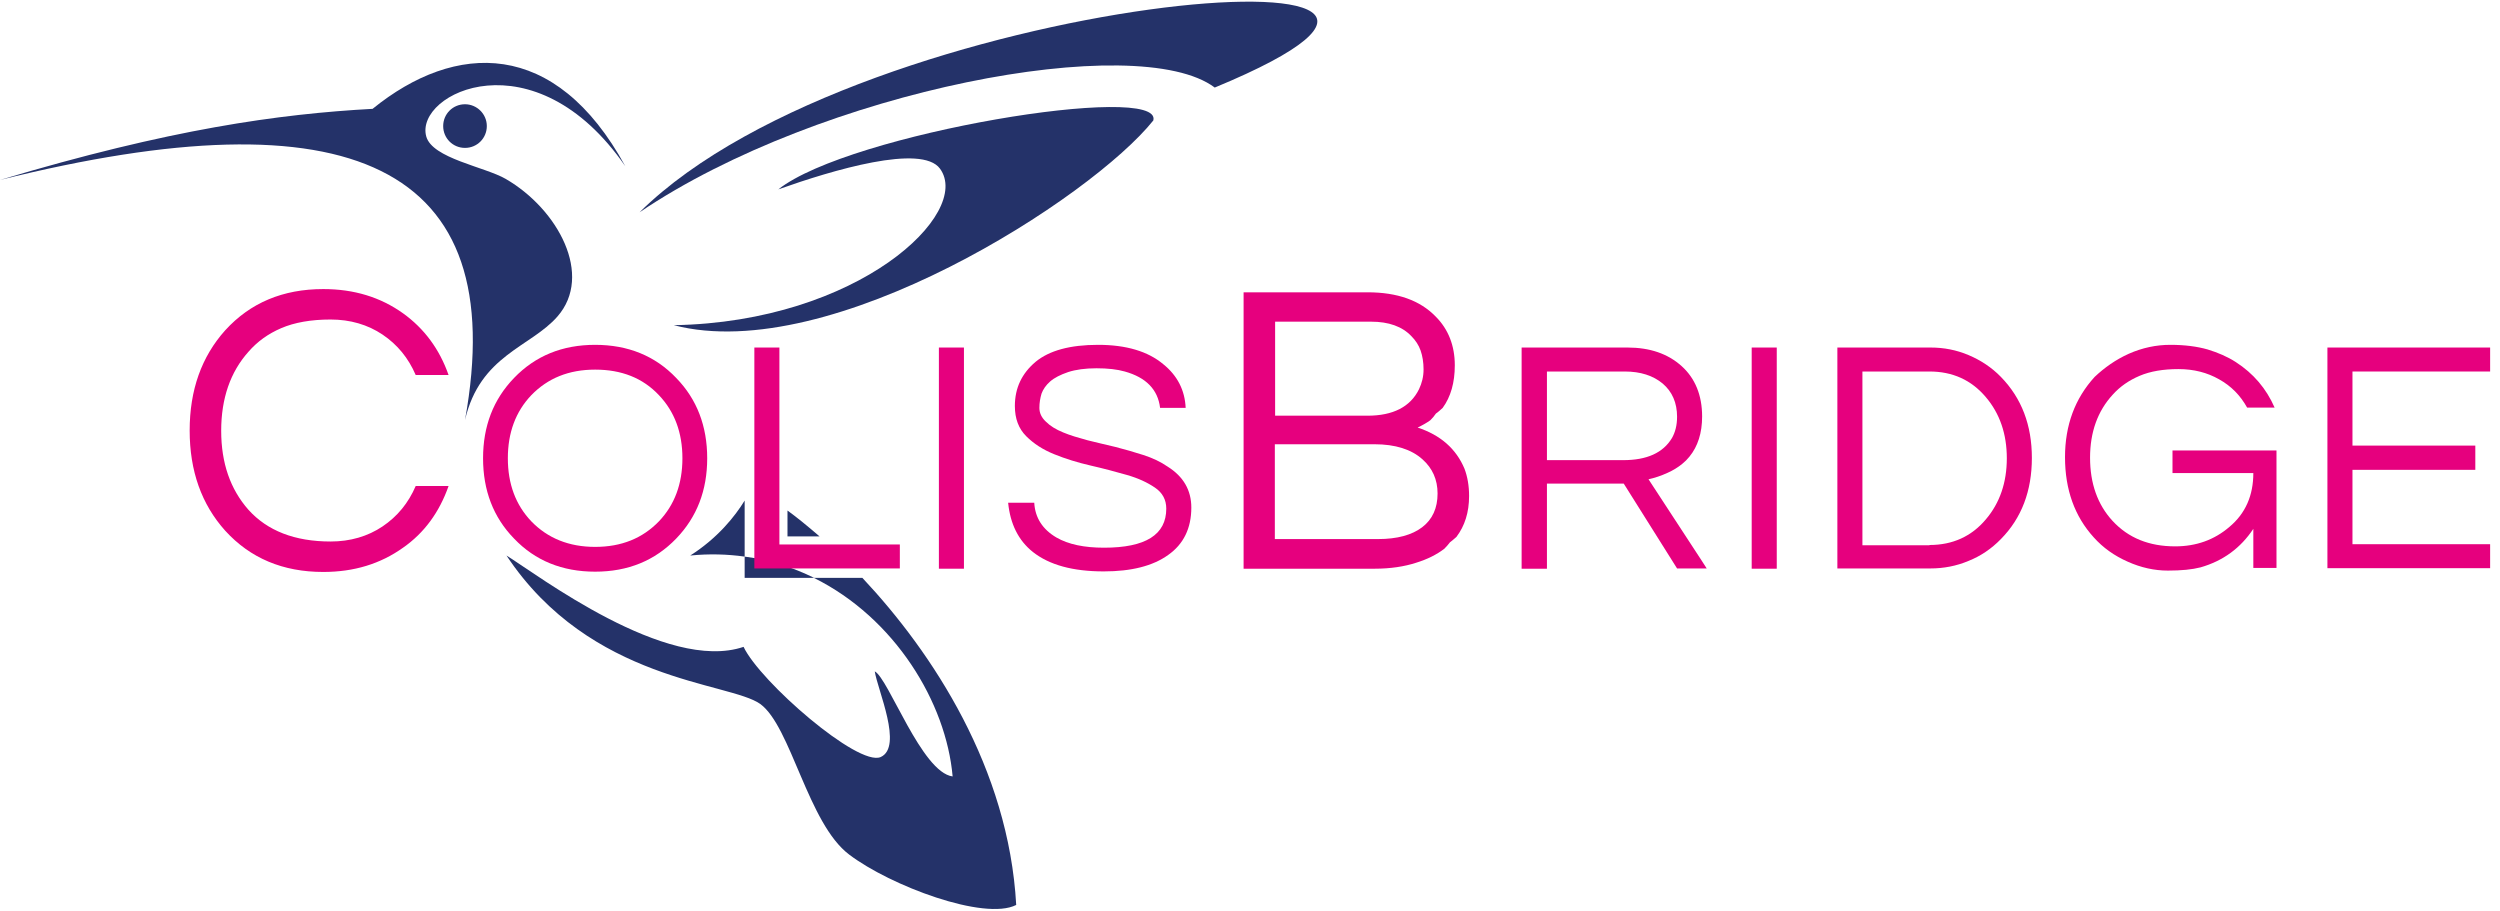 <?xml version="1.0" encoding="UTF-8"?> <svg xmlns="http://www.w3.org/2000/svg" xmlns:xlink="http://www.w3.org/1999/xlink" width="151px" height="55px" viewBox="0 0 151 55"><!-- Generator: Sketch 52.6 (67491) - http://www.bohemiancoding.com/sketch --><title>logo-color</title><desc>Created with Sketch.</desc><g id="Symbols" stroke="none" stroke-width="1" fill="none" fill-rule="evenodd"><g id="menu-fixe" transform="translate(-90, -22)"><g id="Group-22" transform="translate(90, 22)"><g id="logo-color"><g id="Group" fill="#243269"><path d="M38.63,12.822 C49.598,5.419 68.734,1.806 73.371,5.288 C95.518,-3.873 52.217,-0.618 38.63,12.822 Z" id="Path"></path><path d="M47.01,11.439 C50.297,10.268 55.667,8.673 56.774,10.186 C58.743,12.871 51.859,19.445 40.697,19.641 C50.2,22.114 65.967,11.911 69.661,7.274 C70.263,4.947 51.306,8.038 47.01,11.439 Z" id="Path"></path><path d="M0,10.87 C21.105,5.614 30.901,9.845 28.086,25.368 C28.997,21.447 32.04,20.975 33.667,19.12 C35.848,16.63 33.716,12.643 30.543,10.805 C29.274,10.072 26.101,9.568 25.743,8.234 C25.043,5.614 32.268,2.083 37.768,10.04 C33.537,2.294 27.5,2.522 22.504,6.574 C16.858,6.883 10.268,7.794 0,10.87 Z" id="Path"></path><path d="M29.404,7.615 C29.404,8.348 28.818,8.933 28.086,8.933 C27.354,8.933 26.768,8.348 26.768,7.615 C26.768,6.883 27.354,6.297 28.086,6.297 C28.802,6.297 29.404,6.883 29.404,7.615 Z" id="Path"></path></g><g id="Group" transform="translate(30.592, 30.104)" fill="#243269"><path d="M11.098,3.45 C12.237,3.336 13.343,3.368 14.385,3.515 L14.385,0.13 C13.799,1.09 12.741,2.408 11.098,3.45 Z" id="Path"></path><path d="M18.908,2.294 C18.209,1.692 17.558,1.155 16.972,0.732 L16.972,2.294 L18.908,2.294 Z" id="Path"></path><path d="M21.496,4.8 L18.567,4.8 C23.464,7.225 26.556,12.334 26.947,16.793 C25.075,16.549 23.074,10.87 22.244,10.447 C22.407,11.553 23.969,15.003 22.602,15.621 C21.235,16.223 15.312,11.065 14.32,8.966 C9.666,10.544 1.888,4.621 5.68434189e-14,3.45 C5.077,11.098 13.457,11.081 15.328,12.416 C17.183,13.766 18.209,19.641 20.698,21.512 C23.188,23.399 28.867,25.531 30.787,24.555 C30.331,16.305 25.743,9.324 21.496,4.8 Z" id="Path"></path><path d="M14.385,4.8 L18.583,4.8 C17.297,4.166 15.898,3.71 14.385,3.515 L14.385,4.8 Z" id="Path"></path></g><g id="Group" transform="translate(11.391, 17.411)" fill="#E6007E"><path d="M8.575,15.296 C9.763,15.296 10.821,14.987 11.716,14.385 C12.611,13.783 13.278,12.969 13.717,11.944 L15.703,11.944 C15.149,13.522 14.238,14.775 12.953,15.67 C11.586,16.646 9.991,17.135 8.136,17.135 C5.695,17.135 3.726,16.305 2.213,14.645 C0.781,13.05 0.065,11.033 0.065,8.592 C0.065,6.151 0.781,4.133 2.213,2.538 C3.726,0.879 5.695,0.049 8.136,0.049 C9.991,0.049 11.586,0.537 12.953,1.513 C14.222,2.425 15.149,3.661 15.703,5.24 L13.717,5.24 C13.278,4.214 12.611,3.401 11.716,2.799 C10.821,2.197 9.763,1.888 8.575,1.888 C7.388,1.888 6.395,2.067 5.598,2.408 C4.8,2.75 4.149,3.222 3.612,3.84 C2.522,5.061 1.969,6.655 1.969,8.608 C1.969,10.561 2.522,12.139 3.612,13.376 C4.751,14.645 6.411,15.296 8.575,15.296 Z" id="Path"></path><path d="M24.555,3.417 C26.54,3.417 28.183,4.084 29.453,5.419 C30.706,6.704 31.324,8.331 31.324,10.268 C31.324,12.204 30.706,13.815 29.453,15.117 C28.167,16.451 26.54,17.118 24.555,17.118 C22.57,17.118 20.926,16.451 19.657,15.117 C18.404,13.831 17.786,12.204 17.786,10.268 C17.786,8.331 18.404,6.72 19.657,5.419 C20.942,4.084 22.57,3.417 24.555,3.417 Z M24.555,15.621 C26.149,15.621 27.419,15.101 28.411,14.075 C29.355,13.083 29.827,11.814 29.827,10.268 C29.827,8.722 29.355,7.453 28.411,6.46 C27.435,5.419 26.149,4.914 24.555,4.914 C22.96,4.914 21.691,5.435 20.698,6.46 C19.754,7.453 19.283,8.722 19.283,10.268 C19.283,11.814 19.754,13.083 20.698,14.075 C21.691,15.101 22.976,15.621 24.555,15.621 Z" id="Shape" fill-rule="nonzero"></path><polygon id="Path" points="35.685 3.58 35.685 15.475 42.959 15.475 42.959 16.923 34.172 16.923 34.172 3.58"></polygon><polygon id="Path" points="46.831 16.939 45.318 16.939 45.318 3.58 46.831 3.58"></polygon><path d="M52.038,5.63 C51.778,5.858 51.615,6.102 51.518,6.362 C51.436,6.639 51.388,6.916 51.388,7.225 C51.388,7.534 51.518,7.811 51.778,8.055 C52.038,8.315 52.38,8.527 52.82,8.706 C53.243,8.885 53.747,9.031 54.284,9.178 C54.837,9.308 55.391,9.454 55.976,9.584 C56.546,9.731 57.115,9.893 57.669,10.072 C58.222,10.251 58.71,10.479 59.133,10.772 C60.093,11.374 60.565,12.204 60.565,13.246 C60.565,14.499 60.093,15.459 59.166,16.109 C58.238,16.777 56.936,17.102 55.277,17.102 C53.405,17.102 51.99,16.712 50.997,15.93 C50.118,15.231 49.63,14.238 49.5,12.953 L51.078,12.953 C51.127,13.864 51.583,14.564 52.413,15.052 C53.145,15.475 54.105,15.67 55.293,15.67 C57.799,15.67 59.052,14.889 59.052,13.311 C59.052,12.774 58.824,12.351 58.368,12.041 C57.913,11.732 57.359,11.472 56.676,11.277 C55.993,11.081 55.26,10.886 54.479,10.707 C53.698,10.528 52.966,10.3 52.283,10.024 C51.599,9.747 51.046,9.389 50.59,8.933 C50.135,8.478 49.907,7.876 49.907,7.111 C49.907,6.021 50.33,5.142 51.16,4.442 C51.99,3.759 53.243,3.417 54.935,3.417 C56.627,3.417 57.945,3.808 58.873,4.589 C59.719,5.272 60.175,6.151 60.223,7.225 L58.678,7.225 C58.547,6.118 57.831,5.386 56.546,5.028 C56.09,4.898 55.521,4.833 54.837,4.833 C54.154,4.833 53.584,4.914 53.129,5.061 C52.657,5.223 52.299,5.402 52.038,5.63 Z" id="Path"></path><path d="M77.342,12.546 C77.342,11.928 77.244,11.374 77.065,10.902 C76.561,9.698 75.617,8.868 74.234,8.413 C74.51,8.283 74.771,8.136 74.999,7.973 C75.129,7.843 75.243,7.713 75.34,7.567 C75.487,7.469 75.617,7.339 75.747,7.225 C76.235,6.558 76.479,5.695 76.479,4.654 C76.479,3.466 76.089,2.473 75.324,1.709 C74.38,0.732 73.013,0.244 71.207,0.244 L64.096,0.244 L63.722,0.244 L63.722,0.635 L63.722,16.939 L71.646,16.939 C72.59,16.939 73.436,16.809 74.136,16.581 C74.82,16.37 75.373,16.093 75.845,15.735 C75.975,15.605 76.089,15.475 76.186,15.345 C76.317,15.247 76.447,15.133 76.577,15.019 C77.081,14.352 77.342,13.538 77.342,12.546 Z M65.626,2.018 L71.419,2.018 C72.493,2.018 73.306,2.311 73.859,2.896 C74.104,3.141 74.299,3.433 74.413,3.759 C74.527,4.084 74.592,4.475 74.592,4.898 C74.592,5.337 74.494,5.728 74.315,6.102 C73.794,7.16 72.753,7.697 71.207,7.697 L65.626,7.697 L65.626,2.018 Z M74.51,14.433 C73.892,14.905 72.997,15.149 71.842,15.149 L65.609,15.149 L65.609,9.422 L71.63,9.422 C72.883,9.422 73.859,9.731 74.527,10.333 C75.129,10.87 75.438,11.553 75.438,12.399 C75.438,13.278 75.129,13.962 74.51,14.433 Z" id="Shape" fill-rule="nonzero"></path><path d="M91.433,16.516 L88.179,11.537 C88.553,11.456 88.944,11.325 89.334,11.146 C89.66,11 89.953,10.821 90.213,10.609 C90.376,10.479 90.522,10.333 90.652,10.17 C91.157,9.552 91.417,8.738 91.417,7.746 C91.417,6.46 90.994,5.435 90.18,4.703 C89.351,3.954 88.26,3.58 86.91,3.58 L80.922,3.58 L80.515,3.58 L80.515,3.97 L80.515,16.939 L81.621,16.939 L82.028,16.939 L82.044,16.939 L82.044,16.516 L82.044,11.797 L86.682,11.797 L89.904,16.923 L91.01,16.923 L91.694,16.923 L91.433,16.516 Z M86.649,10.382 L82.044,10.382 L82.044,5.028 L86.747,5.028 C87.691,5.028 88.456,5.272 89.041,5.76 C89.611,6.249 89.904,6.916 89.904,7.762 C89.904,8.283 89.79,8.706 89.595,9.047 C89.058,9.942 88.081,10.382 86.649,10.382 Z" id="Shape" fill-rule="nonzero"></path><polygon id="Path" points="95.925 16.939 94.411 16.939 94.411 3.58 95.925 3.58"></polygon><path d="M105.216,3.58 C106.013,3.58 106.778,3.726 107.51,4.036 C108.243,4.345 108.91,4.784 109.463,5.354 C110.716,6.639 111.334,8.266 111.334,10.251 C111.334,12.237 110.716,13.88 109.463,15.149 C108.893,15.735 108.243,16.175 107.51,16.467 C106.778,16.777 105.997,16.923 105.216,16.923 L99.586,16.923 L99.586,3.58 L105.216,3.58 Z M105.151,15.507 C106.55,15.507 107.689,14.987 108.552,13.962 C109.398,12.969 109.821,11.732 109.821,10.268 C109.821,8.803 109.398,7.567 108.552,6.574 C107.673,5.533 106.534,5.028 105.151,5.028 L101.099,5.028 L101.099,15.524 L105.151,15.524 L105.151,15.507 Z" id="Shape" fill-rule="nonzero"></path><path d="M117.192,3.954 C118.006,3.596 118.836,3.417 119.698,3.417 C120.561,3.417 121.309,3.515 121.944,3.694 C122.578,3.889 123.148,4.133 123.652,4.459 C124.71,5.142 125.491,6.053 125.996,7.209 L124.336,7.209 C123.929,6.476 123.376,5.907 122.643,5.5 C121.928,5.093 121.114,4.882 120.186,4.882 C119.275,4.882 118.494,5.012 117.843,5.288 C117.192,5.565 116.655,5.939 116.216,6.428 C115.305,7.42 114.849,8.689 114.849,10.235 C114.849,11.797 115.305,13.067 116.2,14.043 C117.16,15.084 118.413,15.589 119.991,15.589 C121.26,15.589 122.351,15.198 123.262,14.417 C124.238,13.604 124.71,12.513 124.71,11.163 L119.828,11.163 L119.828,9.796 L126.109,9.796 L126.109,16.891 L124.71,16.891 L124.71,14.531 C123.945,15.686 122.888,16.467 121.521,16.858 C121.016,16.988 120.365,17.053 119.552,17.053 C118.738,17.053 117.925,16.874 117.127,16.516 C116.314,16.158 115.63,15.67 115.077,15.052 C113.922,13.783 113.336,12.172 113.336,10.203 C113.336,8.266 113.938,6.655 115.126,5.354 C115.712,4.8 116.395,4.312 117.192,3.954 Z" id="Path"></path><polygon id="Path" points="130.698 5.028 130.698 9.503 138.118 9.503 138.118 10.967 130.698 10.967 130.698 15.459 139.013 15.459 139.013 16.907 129.185 16.907 129.185 3.58 139.013 3.58 139.013 5.028"></polygon></g></g></g></g></g></svg> 